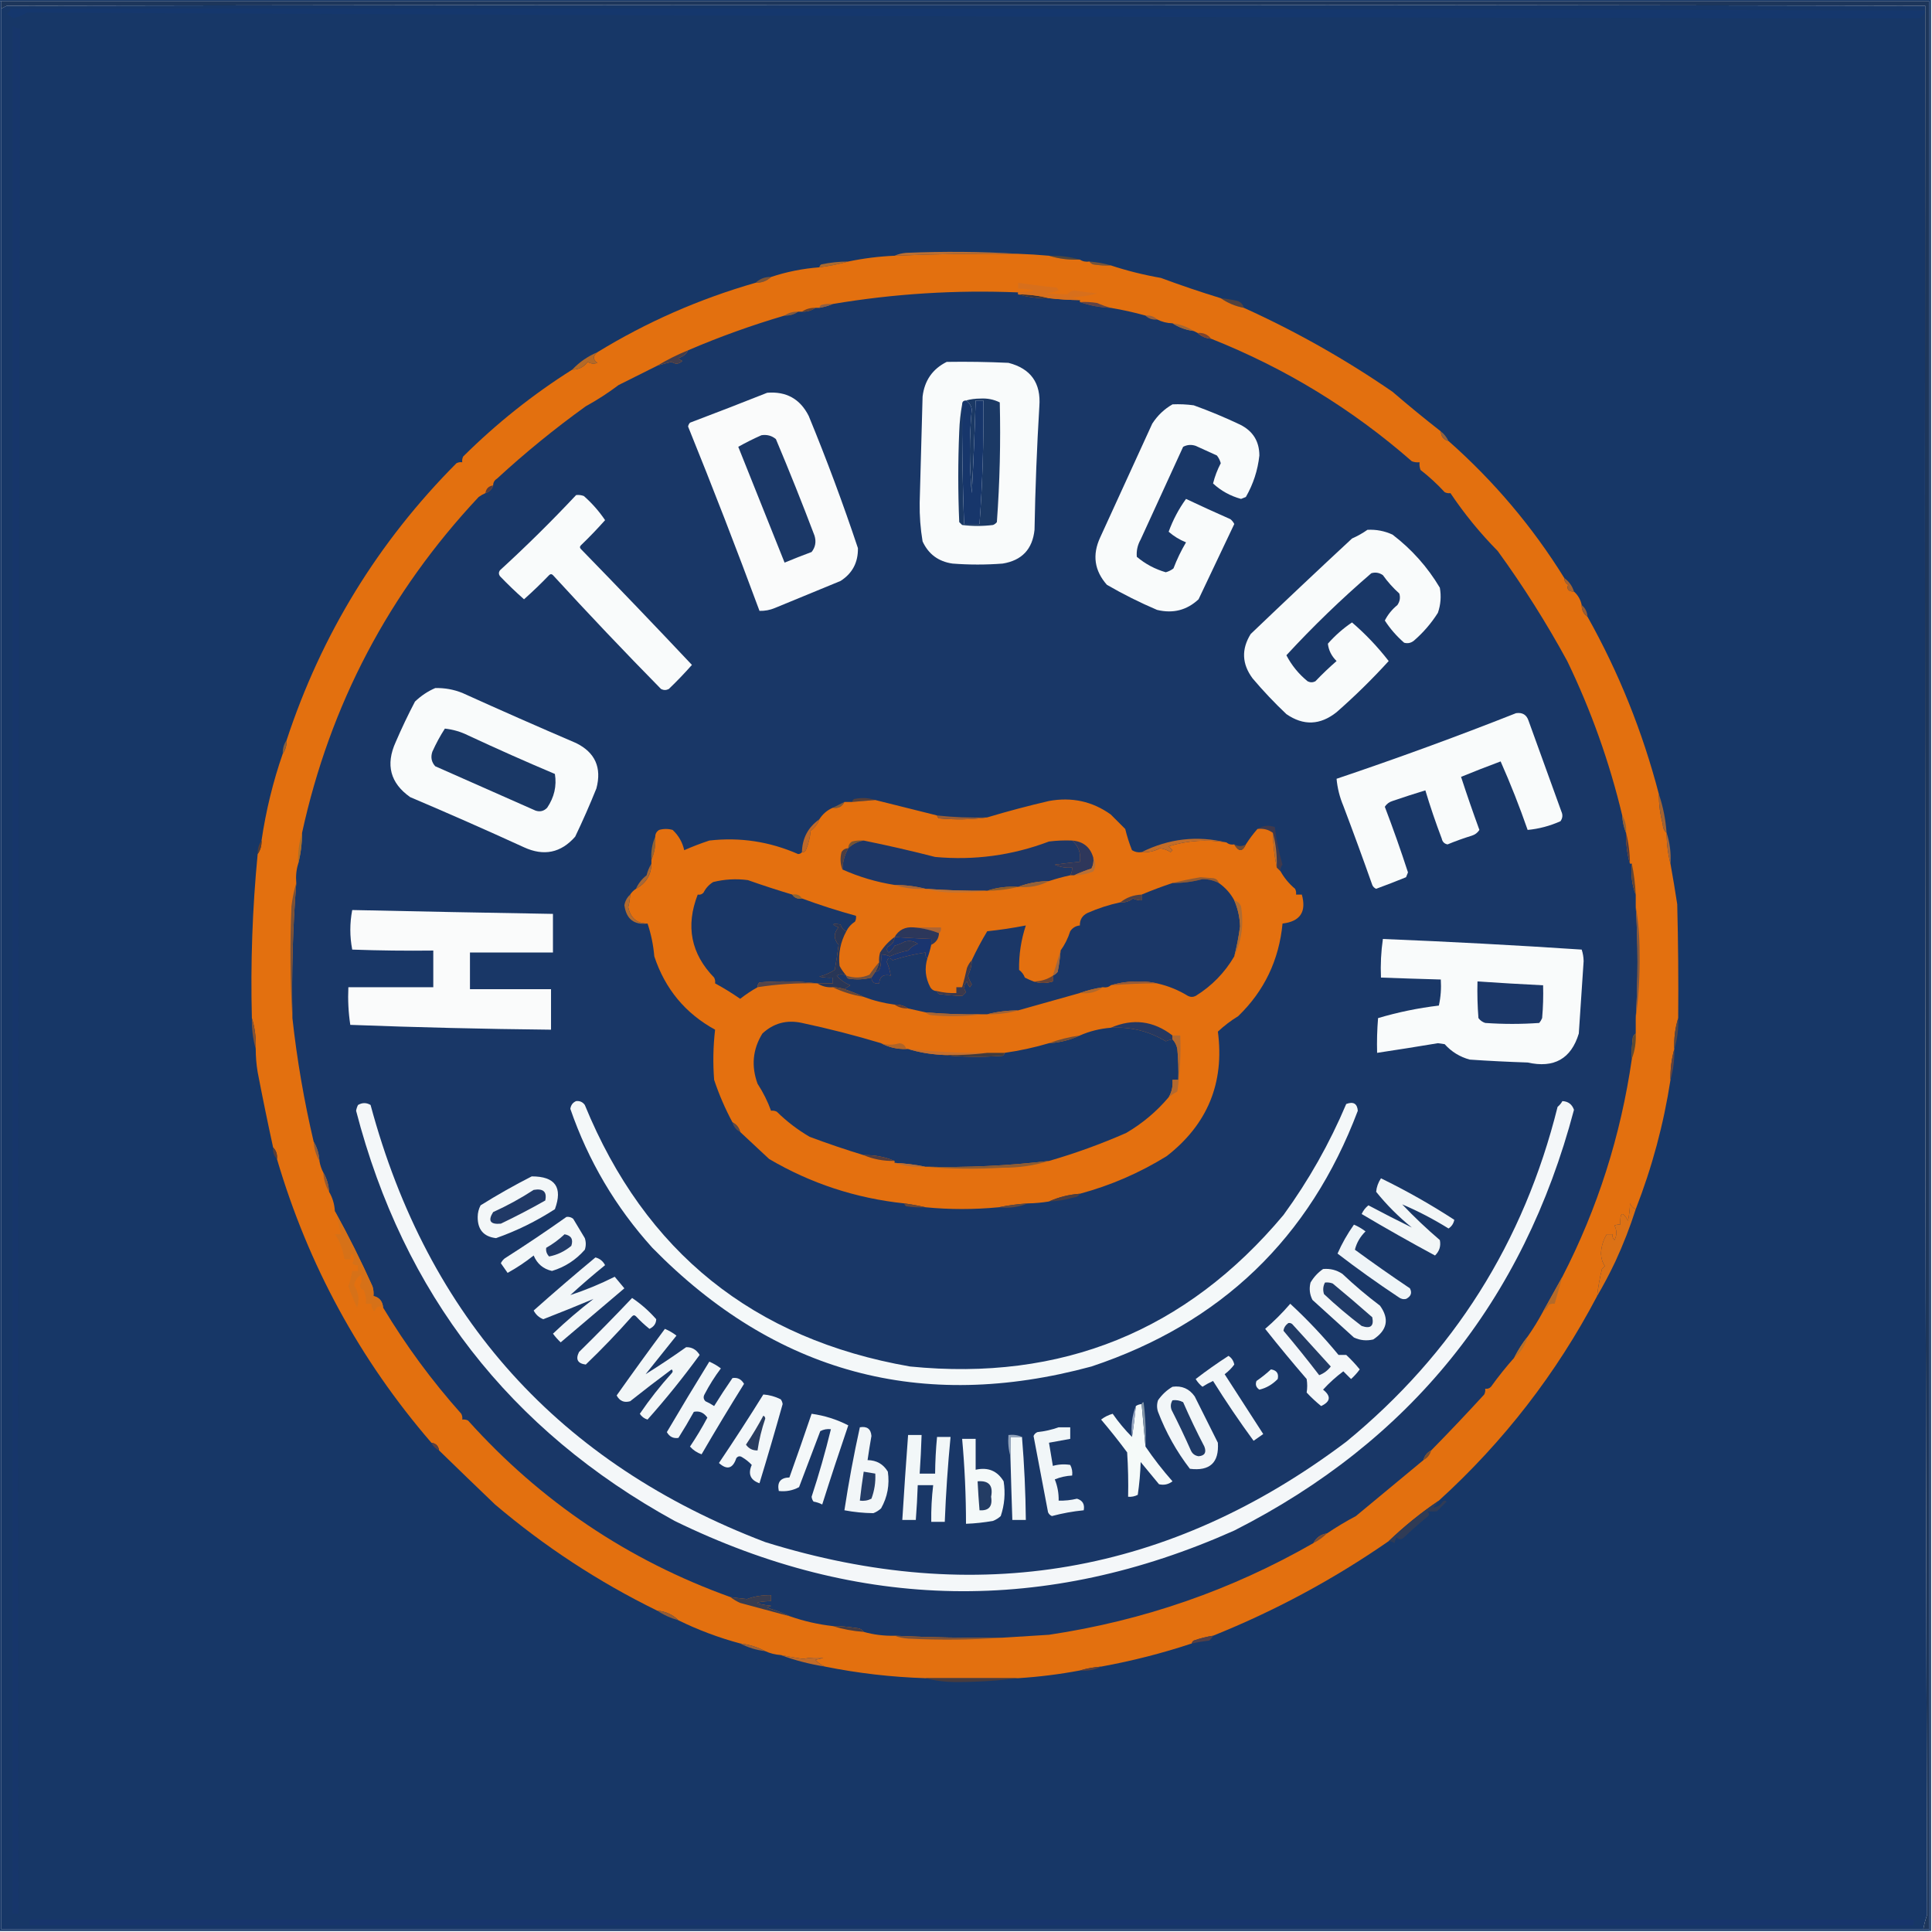 <?xml version="1.0" encoding="UTF-8"?> <svg xmlns="http://www.w3.org/2000/svg" viewBox="0 0 167 167" fill="none"><g clip-path="url(#clip0_66_1641)"><path fill-rule="evenodd" clip-rule="evenodd" d="M166.25 166.75C110.861 166.75 55.472 166.75 0.084 166.75C0.084 111.416 0.084 56.084 0.084 0.751C0.246 0.669 0.413 0.586 0.584 0.5C55.862 0.389 111.139 0.389 166.417 0.5C166.363 55.475 166.418 110.475 166.583 165.499C166.441 165.905 166.33 166.322 166.25 166.75Z" fill="#173767"></path><path fill-rule="evenodd" clip-rule="evenodd" d="M0.918 0.751C56.084 0.695 111.25 0.751 166.416 0.918C166.328 1.206 166.161 1.429 165.916 1.585C111.379 1.529 56.852 1.362 2.336 1.085C1.97 1.301 1.58 1.468 1.168 1.585C0.959 1.466 0.764 1.327 0.584 1.168C0.794 1.098 0.905 0.959 0.918 0.751Z" fill="#15376D"></path><path fill-rule="evenodd" clip-rule="evenodd" d="M1.084 2.252C1.295 2.351 1.518 2.434 1.751 2.502C1.585 56.795 1.529 111.099 1.584 165.415C1.418 165.415 1.251 165.415 1.084 165.415C1.084 111.028 1.084 56.64 1.084 2.252Z" fill="#17366B"></path><path fill-rule="evenodd" clip-rule="evenodd" d="M0.084 0.083C55.639 0.083 111.195 0.083 166.75 0.083C166.75 55.639 166.75 111.195 166.75 166.75C166.583 166.75 166.417 166.75 166.25 166.75C166.33 166.322 166.441 165.905 166.583 165.499C166.418 110.475 166.363 55.475 166.417 0.501C111.139 0.389 55.862 0.389 0.584 0.501C0.413 0.586 0.246 0.67 0.084 0.751C0.084 0.528 0.084 0.306 0.084 0.083Z" fill="#1D365B"></path><path fill-rule="evenodd" clip-rule="evenodd" d="M-0.084 0.083C-0.084 0.028 -0.084 -0.028 -0.084 -0.083C55.583 -0.083 111.249 -0.083 166.916 -0.083C166.916 55.583 166.916 111.25 166.916 166.917C166.861 166.917 166.805 166.917 166.749 166.917C166.749 166.862 166.749 166.805 166.749 166.75C166.749 111.194 166.749 55.639 166.749 0.083C111.194 0.083 55.638 0.083 0.083 0.083C0.027 0.083 -0.028 0.083 -0.084 0.083Z" fill="#173767"></path><path fill-rule="evenodd" clip-rule="evenodd" d="M88.005 21.939C84.444 21.899 80.885 21.955 77.328 22.105C77.627 21.97 77.961 21.887 78.329 21.855C81.583 21.717 84.808 21.745 88.005 21.939Z" fill="#B96F34"></path><path fill-rule="evenodd" clip-rule="evenodd" d="M90.674 22.105C91.603 22.085 92.493 22.196 93.343 22.439C92.412 22.48 91.522 22.369 90.674 22.105Z" fill="#4F463E"></path><path fill-rule="evenodd" clip-rule="evenodd" d="M73.323 22.606C72.521 22.833 71.687 23 70.82 23.106C70.839 23.004 70.894 22.92 70.987 22.856C71.757 22.69 72.536 22.607 73.323 22.606Z" fill="#A96A31"></path><path fill-rule="evenodd" clip-rule="evenodd" d="M94.178 22.606C94.822 22.657 95.433 22.769 96.013 22.94C95.51 22.967 95.009 22.939 94.511 22.856C94.359 22.81 94.248 22.726 94.178 22.606Z" fill="#74543B"></path><path fill-rule="evenodd" clip-rule="evenodd" d="M66.649 23.941C66.285 24.288 65.84 24.455 65.314 24.441C65.679 24.093 66.124 23.926 66.649 23.941Z" fill="#7C5539"></path><path fill-rule="evenodd" clip-rule="evenodd" d="M105.522 25.776C106.026 25.826 106.526 25.91 107.023 26.026C107.282 26.146 107.45 26.341 107.523 26.61C106.791 26.473 106.124 26.195 105.522 25.776Z" fill="#53423F"></path><path fill-rule="evenodd" clip-rule="evenodd" d="M88.004 21.939C88.896 21.97 89.786 22.025 90.674 22.105C91.522 22.369 92.412 22.48 93.343 22.439C93.58 22.598 93.858 22.653 94.177 22.606C94.247 22.726 94.358 22.81 94.511 22.856C95.008 22.939 95.509 22.967 96.012 22.94C97.413 23.401 98.859 23.763 100.35 24.024C102.057 24.658 103.781 25.242 105.522 25.776C106.124 26.195 106.791 26.473 107.524 26.61C112.038 28.656 116.32 31.076 120.37 33.867C121.742 35.047 123.133 36.187 124.541 37.287C124.569 37.739 124.791 38.017 125.208 38.121C129.136 41.592 132.472 45.54 135.218 49.967C135.22 50.22 135.331 50.414 135.552 50.55C135.403 50.935 135.57 51.13 136.052 51.135C136.403 51.447 136.626 51.836 136.72 52.302C136.712 52.732 136.879 53.066 137.22 53.303C139.922 58.12 141.98 63.237 143.393 68.652C143.388 69.531 143.499 70.392 143.726 71.238C143.738 71.569 143.849 71.82 144.06 71.989C144.065 72.915 144.176 73.805 144.394 74.658C144.6 75.8 144.795 76.968 144.978 78.162C145.061 81.442 145.089 84.723 145.061 88.004C144.798 88.853 144.687 89.742 144.727 90.674C144.484 91.525 144.373 92.414 144.394 93.343C143.807 97.165 142.806 100.891 141.391 104.521C141.164 104.436 140.998 104.27 140.891 104.02C140.885 104.511 140.829 105.012 140.724 105.522C140.245 104.653 140.023 104.765 140.056 105.856C139.881 105.831 139.714 105.859 139.556 105.939C139.769 106.35 139.769 106.768 139.556 107.191C139.408 107.053 139.352 106.886 139.389 106.69C139.222 106.69 139.055 106.69 138.888 106.69C138.582 107.177 138.415 107.733 138.388 108.358C138.403 108.769 138.514 109.131 138.721 109.443C138.638 109.526 138.555 109.609 138.471 109.693C138.279 110.465 138.14 111.243 138.054 112.028C134.541 118.716 129.981 124.611 124.374 129.713C122.829 130.757 121.383 131.925 120.036 133.216C115.281 136.511 110.221 139.236 104.855 141.391C104.29 141.477 103.733 141.617 103.186 141.808C103.094 141.872 103.038 141.956 103.019 142.059C100.46 142.907 97.847 143.574 95.178 144.06C94.534 144.112 93.922 144.223 93.343 144.394C91.584 144.725 89.804 144.948 88.004 145.061C85.335 145.061 82.666 145.061 79.996 145.061C77.071 144.969 74.179 144.636 71.321 144.06C71.008 143.942 70.73 143.748 70.487 143.476C70.709 143.421 70.932 143.365 71.154 143.31C70.57 143.254 69.986 143.281 69.403 143.393C68.758 143.298 68.119 143.188 67.484 143.06C67.015 143.027 66.57 142.916 66.149 142.726C65.481 142.374 64.758 142.151 63.98 142.059C62.126 141.561 60.346 140.893 58.642 140.056C58.142 139.557 57.53 139.279 56.806 139.222C51.761 136.754 47.089 133.695 42.792 130.047C41.183 128.507 39.571 126.95 37.954 125.375C37.899 124.986 37.676 124.763 37.287 124.708C31.086 117.522 26.637 109.347 23.94 100.183C23.981 99.783 23.869 99.45 23.607 99.183C23.136 97.022 22.691 94.854 22.272 92.676C22.161 92.013 22.106 91.345 22.105 90.674C22.146 89.742 22.035 88.853 21.772 88.004C21.649 83.264 21.815 78.537 22.272 73.824C22.51 73.487 22.621 73.099 22.606 72.656C22.989 70.067 23.601 67.564 24.441 65.148C24.678 64.812 24.79 64.423 24.775 63.98C27.787 54.828 32.681 46.848 39.456 40.04C39.614 39.959 39.781 39.932 39.956 39.957C39.931 39.781 39.959 39.614 40.04 39.456C42.923 36.597 46.065 34.095 49.466 31.949C50.018 31.955 50.463 31.733 50.8 31.281C51.067 31.446 51.345 31.473 51.635 31.365C51.235 31.079 51.235 30.773 51.635 30.447C55.892 27.838 60.453 25.837 65.315 24.441C65.84 24.455 66.285 24.288 66.65 23.941C67.993 23.494 69.383 23.216 70.82 23.107C71.687 23 72.522 22.833 73.323 22.606C74.641 22.33 75.976 22.163 77.327 22.105C80.883 21.955 84.442 21.899 88.004 21.939Z" fill="#E3700F"></path><path fill-rule="evenodd" clip-rule="evenodd" d="M99.016 27.277C99.416 27.237 99.749 27.348 100.016 27.611C99.617 27.651 99.283 27.54 99.016 27.277Z" fill="#98603D"></path><path fill-rule="evenodd" clip-rule="evenodd" d="M68.986 26.944C68.65 27.181 68.261 27.292 67.818 27.277C68.154 27.04 68.544 26.928 68.986 26.944Z" fill="#815940"></path><path fill-rule="evenodd" clip-rule="evenodd" d="M70.486 26.61C70.15 26.848 69.761 26.959 69.318 26.944C69.654 26.706 70.044 26.595 70.486 26.61Z" fill="#65412F"></path><path fill-rule="evenodd" clip-rule="evenodd" d="M93.344 26.11C93.847 26.082 94.348 26.11 94.845 26.193C95.234 26.367 95.624 26.506 96.013 26.61C95.079 26.574 94.189 26.407 93.344 26.11Z" fill="#624446"></path><path fill-rule="evenodd" clip-rule="evenodd" d="M88.005 25.275C88.005 25.331 88.005 25.387 88.005 25.442C88.855 25.685 89.745 25.797 90.674 25.776C91.561 25.875 92.45 25.931 93.344 25.942C93.344 25.998 93.344 26.054 93.344 26.11C94.189 26.407 95.079 26.574 96.013 26.61C97.025 26.779 98.025 27.002 99.016 27.277C99.283 27.54 99.617 27.651 100.017 27.611C100.433 27.823 100.877 27.934 101.352 27.945C101.902 28.302 102.514 28.524 103.186 28.612C103.298 28.668 103.409 28.723 103.52 28.779C103.842 29.078 104.231 29.245 104.688 29.279C111.093 31.824 116.876 35.355 122.039 39.873C122.254 39.955 122.477 39.983 122.706 39.956C122.68 40.185 122.708 40.408 122.79 40.624C123.535 41.202 124.23 41.842 124.875 42.542C125.033 42.623 125.2 42.651 125.375 42.626C126.566 44.404 127.928 46.072 129.463 47.631C131.672 50.673 133.673 53.843 135.469 57.14C137.532 61.411 139.117 65.861 140.224 70.487C140.253 71.025 140.364 71.526 140.557 71.989C140.536 72.918 140.648 73.807 140.891 74.658C140.946 74.658 141.002 74.658 141.058 74.658C140.956 75.621 141.067 76.51 141.391 77.327C141.391 77.661 141.391 77.995 141.391 78.328C141.596 81.552 141.596 84.777 141.391 88.004C141.391 88.45 141.391 88.894 141.391 89.339C141.271 89.409 141.188 89.52 141.141 89.673C141.058 90.282 141.03 90.894 141.058 91.508C140.097 98.17 138.095 104.454 135.052 110.36C134.496 111.36 133.94 112.361 133.383 113.363C132.981 114.113 132.536 114.836 132.049 115.532C131.6 116.095 131.211 116.707 130.881 117.367C130.177 118.159 129.509 118.993 128.879 119.87C128.741 120.017 128.575 120.073 128.378 120.037C128.403 120.212 128.375 120.379 128.295 120.537C126.793 122.178 125.263 123.791 123.707 125.375C123.359 125.556 123.136 125.834 123.04 126.209C121.102 127.811 119.156 129.424 117.201 131.048C116.335 131.507 115.501 132.008 114.698 132.549C114.174 132.627 113.784 132.905 113.53 133.383C106.442 137.447 98.823 140.089 90.674 141.308C89.338 141.391 88.004 141.475 86.67 141.558C83.553 141.595 80.439 141.54 77.328 141.391C76.398 141.412 75.508 141.3 74.658 141.058C74.519 140.849 74.296 140.738 73.991 140.724C73.328 140.613 72.66 140.558 71.989 140.557C70.73 140.415 69.507 140.137 68.319 139.723C67.685 139.428 67.018 139.178 66.317 138.972C66.428 138.917 66.539 138.861 66.65 138.805C65.097 138.613 65.097 138.474 66.65 138.388C66.65 138.221 66.65 138.054 66.65 137.887C65.921 137.869 65.226 137.98 64.565 138.221C64.09 138.172 63.617 138.116 63.147 138.054C54.311 134.88 46.748 129.791 40.457 122.789C40.299 122.709 40.132 122.681 39.957 122.706C39.982 122.53 39.954 122.364 39.873 122.205C37.334 119.36 35.081 116.301 33.117 113.029C33.068 112.479 32.79 112.145 32.282 112.028C32.309 111.745 32.282 111.467 32.199 111.194C31.195 108.963 30.11 106.795 28.946 104.688C28.909 104.077 28.742 103.521 28.445 103.019C28.408 102.409 28.241 101.853 27.945 101.351C27.785 101.05 27.674 100.717 27.611 100.35C27.574 99.739 27.407 99.183 27.111 98.682C26.28 95.142 25.668 91.582 25.276 88.004C25.195 84.102 25.306 80.209 25.609 76.326C25.557 75.735 25.613 75.179 25.776 74.658C25.994 73.804 26.105 72.915 26.11 71.989C28.527 60.919 33.615 51.243 41.375 42.959C41.56 42.825 41.755 42.714 41.959 42.626C42.292 42.514 42.515 42.292 42.626 41.959C42.628 41.706 42.739 41.511 42.96 41.374C45.397 39.131 47.955 37.046 50.634 35.118C51.622 34.576 52.567 33.965 53.47 33.283C54.592 32.723 55.703 32.166 56.807 31.615C57.217 31.488 57.634 31.377 58.058 31.281C58.392 31.507 58.697 31.479 58.976 31.198C58.841 31.146 58.73 31.063 58.642 30.948C59.03 30.84 59.308 30.617 59.476 30.28C62.18 29.119 64.961 28.118 67.818 27.277C68.26 27.292 68.65 27.181 68.986 26.944C69.097 26.944 69.208 26.944 69.32 26.944C69.762 26.959 70.151 26.848 70.487 26.61C70.599 26.61 70.71 26.61 70.821 26.61C71.24 26.539 71.629 26.427 71.989 26.276C77.263 25.387 82.602 25.054 88.005 25.275Z" fill="#193767"></path><path fill-rule="evenodd" clip-rule="evenodd" d="M71.988 26.276C71.628 26.428 71.239 26.539 70.82 26.61C70.839 26.507 70.894 26.424 70.987 26.36C71.316 26.277 71.65 26.249 71.988 26.276Z" fill="#8F6045"></path><path fill-rule="evenodd" clip-rule="evenodd" d="M88.004 25.442C88.93 25.447 89.82 25.558 90.673 25.776C89.744 25.797 88.855 25.685 88.004 25.442Z" fill="#35333D"></path><path fill-rule="evenodd" clip-rule="evenodd" d="M93.343 25.943C92.449 25.931 91.559 25.875 90.673 25.776C89.82 25.558 88.93 25.447 88.004 25.442C88.004 25.387 88.004 25.331 88.004 25.275C89.784 25.164 89.784 25.053 88.004 24.942C88.004 24.775 88.004 24.608 88.004 24.441C89.099 24.607 90.211 24.746 91.341 24.858C91.417 24.927 91.472 25.011 91.507 25.108C91.129 25.244 90.74 25.328 90.34 25.359C91.002 25.405 91.642 25.433 92.258 25.442C92.398 25.255 92.593 25.143 92.842 25.108C93.507 25.21 94.174 25.294 94.844 25.359C94.096 25.571 93.317 25.683 92.508 25.692C92.823 25.726 93.1 25.809 93.343 25.943Z" fill="#D76F1C"></path><path fill-rule="evenodd" clip-rule="evenodd" d="M101.352 27.945C102.025 28.032 102.636 28.255 103.187 28.612C102.514 28.524 101.902 28.302 101.352 27.945Z" fill="#9F6636"></path><path fill-rule="evenodd" clip-rule="evenodd" d="M103.519 28.779C104.01 28.741 104.399 28.908 104.687 29.279C104.231 29.245 103.841 29.078 103.519 28.779Z" fill="#7B4430"></path><path fill-rule="evenodd" clip-rule="evenodd" d="M59.476 30.28C59.308 30.617 59.03 30.84 58.642 30.948C58.73 31.063 58.841 31.146 58.975 31.198C58.697 31.479 58.392 31.507 58.058 31.281C57.633 31.377 57.217 31.488 56.807 31.615C57.656 31.102 58.545 30.657 59.476 30.28Z" fill="#433D4C"></path><path fill-rule="evenodd" clip-rule="evenodd" d="M51.636 30.447C51.236 30.773 51.236 31.079 51.636 31.364C51.346 31.473 51.068 31.445 50.801 31.281C50.464 31.733 50.019 31.955 49.467 31.948C50.084 31.297 50.807 30.797 51.636 30.447Z" fill="#B56926"></path><path fill-rule="evenodd" clip-rule="evenodd" d="M81.832 31.281C83.612 31.253 85.392 31.281 87.171 31.364C89.103 31.861 89.993 33.112 89.84 35.118C89.626 38.675 89.487 42.234 89.423 45.796C89.249 47.471 88.332 48.444 86.67 48.715C85.225 48.827 83.778 48.827 82.333 48.715C81.116 48.539 80.254 47.9 79.747 46.797C79.562 45.697 79.479 44.585 79.496 43.46C79.586 40.402 79.669 37.343 79.747 34.284C79.91 32.896 80.606 31.895 81.832 31.281Z" fill="#F9FBFB"></path><path fill-rule="evenodd" clip-rule="evenodd" d="M66.317 33.95C67.966 33.816 69.162 34.483 69.904 35.953C71.456 39.719 72.874 43.529 74.158 47.38C74.18 48.616 73.68 49.562 72.656 50.217C70.766 50.995 68.875 51.774 66.984 52.553C66.556 52.733 66.112 52.816 65.65 52.803C63.675 47.465 61.618 42.154 59.477 36.87C59.501 36.741 59.556 36.63 59.644 36.536C61.893 35.685 64.117 34.824 66.317 33.95Z" fill="#FAFBFB"></path><path fill-rule="evenodd" clip-rule="evenodd" d="M101.351 34.952C101.966 34.924 102.577 34.952 103.186 35.035C104.548 35.526 105.883 36.082 107.19 36.703C108.299 37.254 108.855 38.144 108.859 39.373C108.721 40.647 108.332 41.843 107.691 42.959C107.552 43.015 107.413 43.071 107.274 43.126C106.35 42.873 105.544 42.428 104.855 41.791C105.007 41.181 105.23 40.597 105.522 40.04C105.455 39.794 105.344 39.572 105.188 39.373C104.576 39.094 103.965 38.816 103.353 38.538C102.975 38.412 102.613 38.44 102.269 38.622C101.045 41.291 99.822 43.961 98.599 46.63C98.33 47.105 98.219 47.606 98.265 48.131C99.001 48.75 99.835 49.195 100.767 49.466C101.013 49.399 101.235 49.288 101.434 49.132C101.734 48.344 102.095 47.593 102.519 46.88C101.962 46.658 101.462 46.352 101.017 45.962C101.393 44.932 101.894 43.987 102.519 43.126C103.791 43.726 105.07 44.31 106.356 44.878C106.499 44.993 106.61 45.132 106.69 45.295C105.656 47.474 104.627 49.643 103.603 51.801C102.593 52.746 101.397 53.053 100.016 52.719C98.524 52.084 97.078 51.361 95.679 50.55C94.597 49.325 94.402 47.963 95.095 46.463C96.597 43.182 98.098 39.901 99.599 36.62C100.056 35.913 100.64 35.356 101.351 34.952Z" fill="#F9FBFB"></path><path fill-rule="evenodd" clip-rule="evenodd" d="M83.499 34.618C83.885 34.507 84.302 34.452 84.751 34.451C85.346 34.416 85.902 34.527 86.419 34.785C86.502 38.241 86.419 41.689 86.169 45.129C86.081 45.244 85.97 45.327 85.835 45.379C84.945 45.49 84.055 45.49 83.166 45.379C83.082 45.295 82.999 45.212 82.915 45.129C82.804 42.515 82.804 39.901 82.915 37.287C82.945 36.478 83.028 35.699 83.166 34.952C83.149 38.401 83.204 41.849 83.332 45.295C83.778 45.295 84.222 45.295 84.667 45.295C84.927 41.742 85.038 38.183 85.001 34.618C84.778 34.618 84.556 34.618 84.334 34.618C84.252 37.288 84.141 39.957 84 42.626C83.779 40.196 83.779 37.777 84 35.369C83.931 35.031 83.764 34.781 83.499 34.618Z" fill="#1B3965"></path><path fill-rule="evenodd" clip-rule="evenodd" d="M124.541 37.287C124.821 37.501 125.044 37.779 125.208 38.121C124.792 38.016 124.57 37.738 124.541 37.287Z" fill="#936440"></path><path fill-rule="evenodd" clip-rule="evenodd" d="M42.626 41.959C42.515 42.292 42.293 42.514 41.959 42.626C42.014 42.236 42.237 42.014 42.626 41.959Z" fill="#563B3E"></path><path fill-rule="evenodd" clip-rule="evenodd" d="M65.817 37.621C66.294 37.547 66.712 37.658 67.068 37.955C68.231 40.716 69.343 43.496 70.404 46.296C70.567 46.825 70.484 47.298 70.154 47.714C69.369 48.004 68.591 48.31 67.819 48.632C66.484 45.297 65.15 41.96 63.815 38.622C64.466 38.257 65.133 37.923 65.817 37.621Z" fill="#1B3867"></path><path fill-rule="evenodd" clip-rule="evenodd" d="M83.501 34.618C83.765 34.781 83.932 35.031 84.001 35.369C83.781 37.777 83.781 40.196 84.001 42.626C84.142 39.957 84.253 37.288 84.335 34.618C84.557 34.618 84.78 34.618 85.002 34.618C85.039 38.183 84.928 41.742 84.668 45.295C84.224 45.295 83.779 45.295 83.334 45.295C83.206 41.849 83.15 38.401 83.167 34.952C83.167 34.729 83.278 34.618 83.501 34.618Z" fill="#17366B"></path><path fill-rule="evenodd" clip-rule="evenodd" d="M49.8 42.793C50.029 42.767 50.252 42.794 50.468 42.876C51.172 43.497 51.784 44.192 52.303 44.962C51.638 45.71 50.943 46.433 50.218 47.13C50.106 47.242 50.106 47.353 50.218 47.464C53.455 50.784 56.652 54.121 59.81 57.474C59.173 58.194 58.506 58.889 57.808 59.559C57.586 59.671 57.363 59.671 57.141 59.559C53.966 56.329 50.852 53.048 47.798 49.716C47.687 49.605 47.576 49.605 47.465 49.716C46.767 50.442 46.044 51.137 45.296 51.802C44.575 51.165 43.88 50.498 43.211 49.8C43.099 49.633 43.099 49.466 43.211 49.299C45.483 47.222 47.679 45.053 49.8 42.793Z" fill="#F9FBFB"></path><path fill-rule="evenodd" clip-rule="evenodd" d="M135.219 49.967C135.628 50.264 135.906 50.654 136.053 51.135C135.571 51.13 135.404 50.935 135.553 50.55C135.332 50.414 135.22 50.22 135.219 49.967Z" fill="#A7632F"></path><path fill-rule="evenodd" clip-rule="evenodd" d="M118.201 45.796C118.96 45.757 119.683 45.896 120.37 46.213C122.033 47.485 123.395 49.014 124.458 50.801C124.59 51.539 124.534 52.262 124.291 52.969C123.721 53.874 123.025 54.681 122.206 55.389C121.948 55.587 121.67 55.642 121.371 55.555C120.717 54.985 120.161 54.346 119.703 53.637C119.964 53.124 120.326 52.679 120.787 52.302C121.004 51.991 121.06 51.657 120.954 51.301C120.42 50.822 119.947 50.294 119.536 49.716C119.225 49.499 118.891 49.444 118.535 49.55C115.944 51.78 113.497 54.143 111.195 56.64C111.643 57.507 112.255 58.258 113.03 58.892C113.252 59.003 113.475 59.003 113.697 58.892C114.288 58.273 114.9 57.689 115.532 57.14C115.094 56.708 114.843 56.208 114.781 55.639C115.407 54.929 116.102 54.317 116.867 53.803C118.026 54.797 119.083 55.909 120.037 57.14C118.616 58.7 117.115 60.174 115.532 61.561C114.113 62.69 112.668 62.745 111.195 61.728C110.16 60.75 109.187 59.721 108.275 58.642C107.348 57.398 107.292 56.119 108.108 54.804C111.005 52.034 113.924 49.281 116.867 46.547C117.349 46.334 117.794 46.084 118.201 45.796Z" fill="#F9FBFB"></path><path fill-rule="evenodd" clip-rule="evenodd" d="M136.719 52.302C137.027 52.557 137.194 52.891 137.22 53.303C136.878 53.066 136.712 52.732 136.719 52.302Z" fill="#995C33"></path><path fill-rule="evenodd" clip-rule="evenodd" d="M37.621 59.476C38.428 59.455 39.206 59.594 39.957 59.893C43.219 61.37 46.5 62.816 49.8 64.231C51.444 65.045 52.028 66.352 51.552 68.151C50.986 69.561 50.374 70.951 49.717 72.322C48.488 73.723 47.014 74.028 45.296 73.24C42.035 71.748 38.754 70.302 35.453 68.902C33.733 67.686 33.316 66.101 34.202 64.147C34.715 62.954 35.271 61.786 35.87 60.644C36.396 60.141 36.98 59.752 37.621 59.476Z" fill="#F9FBFB"></path><path fill-rule="evenodd" clip-rule="evenodd" d="M131.047 61.645C131.603 61.566 131.964 61.788 132.131 62.312C133.077 64.926 134.022 67.54 134.967 70.153C135.101 70.447 135.072 70.725 134.884 70.987C133.967 71.396 133.022 71.646 132.048 71.738C131.35 69.728 130.571 67.754 129.712 65.816C128.555 66.247 127.415 66.692 126.292 67.15C126.784 68.662 127.313 70.191 127.877 71.738C127.719 71.985 127.497 72.151 127.21 72.239C126.502 72.456 125.806 72.707 125.124 72.99C124.849 72.936 124.681 72.769 124.624 72.489C124.1 71.112 123.627 69.721 123.206 68.318C122.26 68.606 121.314 68.912 120.37 69.236C120.082 69.323 119.859 69.49 119.702 69.736C120.417 71.611 121.085 73.502 121.704 75.409C121.648 75.547 121.593 75.687 121.537 75.826C120.682 76.176 119.82 76.51 118.951 76.827C118.794 76.759 118.683 76.648 118.618 76.493C117.809 74.203 116.975 71.923 116.115 69.653C115.799 68.901 115.605 68.123 115.531 67.317C120.767 65.554 125.939 63.663 131.047 61.645Z" fill="#F9FBFB"></path><path fill-rule="evenodd" clip-rule="evenodd" d="M24.774 63.98C24.789 64.423 24.678 64.812 24.441 65.148C24.426 64.706 24.537 64.317 24.774 63.98Z" fill="#8C613B"></path><path fill-rule="evenodd" clip-rule="evenodd" d="M38.455 62.98C39.154 63.055 39.822 63.249 40.456 63.563C42.94 64.722 45.442 65.834 47.964 66.9C48.133 67.937 47.91 68.91 47.297 69.82C47.015 70.112 46.681 70.196 46.296 70.07C43.404 68.791 40.512 67.512 37.62 66.233C37.296 65.874 37.213 65.457 37.37 64.981C37.687 64.275 38.048 63.607 38.455 62.98Z" fill="#1A3866"></path><path fill-rule="evenodd" clip-rule="evenodd" d="M75.658 69.152C74.991 69.208 74.323 69.263 73.656 69.319C73.675 69.216 73.73 69.133 73.823 69.069C74.467 68.934 75.078 68.962 75.658 69.152Z" fill="#594038"></path><path fill-rule="evenodd" clip-rule="evenodd" d="M72.989 69.319C72.791 69.732 72.457 69.899 71.988 69.82C72.314 69.654 72.648 69.487 72.989 69.319Z" fill="#7E5C3E"></path><path fill-rule="evenodd" clip-rule="evenodd" d="M143.393 68.652C143.752 69.712 143.975 70.824 144.06 71.989C143.849 71.819 143.738 71.569 143.726 71.238C143.499 70.392 143.388 69.531 143.393 68.652Z" fill="#A36332"></path><path fill-rule="evenodd" clip-rule="evenodd" d="M110.694 75.325C110.582 75.214 110.471 75.103 110.36 74.992C110.397 73.951 110.286 72.95 110.026 71.989C109.639 71.701 109.194 71.589 108.692 71.655C109.156 71.359 109.656 71.303 110.193 71.488C110.323 72.615 110.545 73.7 110.86 74.741C110.721 74.91 110.665 75.105 110.694 75.325Z" fill="#3E394D"></path><path fill-rule="evenodd" clip-rule="evenodd" d="M140.223 70.487C140.493 70.933 140.604 71.433 140.556 71.989C140.363 71.526 140.252 71.025 140.223 70.487Z" fill="#936337"></path><path fill-rule="evenodd" clip-rule="evenodd" d="M26.11 71.989C26.105 72.915 25.994 73.804 25.776 74.658C25.735 73.726 25.846 72.837 26.11 71.989Z" fill="#AB6F29"></path><path fill-rule="evenodd" clip-rule="evenodd" d="M144.06 71.989C144.34 72.834 144.452 73.724 144.394 74.658C144.176 73.804 144.065 72.915 144.06 71.989Z" fill="#A5673B"></path><path fill-rule="evenodd" clip-rule="evenodd" d="M140.557 71.989C140.775 72.842 140.886 73.732 140.891 74.658C140.648 73.807 140.536 72.918 140.557 71.989Z" fill="#563B3C"></path><path fill-rule="evenodd" clip-rule="evenodd" d="M70.82 70.821C70.674 71.219 70.424 71.552 70.069 71.822C70.019 72.401 69.88 72.957 69.652 73.49C69.576 73.623 69.465 73.679 69.318 73.657C69.348 72.452 69.849 71.507 70.82 70.821Z" fill="#BE692A"></path><path fill-rule="evenodd" clip-rule="evenodd" d="M22.607 72.656C22.622 73.098 22.51 73.487 22.273 73.823C22.258 73.381 22.369 72.992 22.607 72.656Z" fill="#5A3D31"></path><path fill-rule="evenodd" clip-rule="evenodd" d="M56.641 72.322C56.691 73.038 56.58 73.705 56.307 74.324C56.256 73.609 56.367 72.941 56.641 72.322Z" fill="#916436"></path><path fill-rule="evenodd" clip-rule="evenodd" d="M110.027 71.989C110.287 72.95 110.398 73.951 110.361 74.992C110.164 74.024 110.053 73.023 110.027 71.989Z" fill="#BB6F30"></path><path fill-rule="evenodd" clip-rule="evenodd" d="M75.659 69.153C77.431 69.595 79.211 70.04 80.998 70.487C81.016 70.59 81.072 70.674 81.165 70.737C82.585 70.874 83.975 70.847 85.336 70.654C87.079 70.131 88.859 69.659 90.674 69.236C92.643 68.877 94.423 69.266 96.013 70.404C96.43 70.821 96.847 71.238 97.264 71.655C97.415 72.279 97.609 72.891 97.848 73.49C98.106 73.649 98.384 73.704 98.682 73.657C99.252 73.697 99.78 73.585 100.267 73.323C100.598 73.364 100.904 73.475 101.185 73.657C101.24 73.601 101.296 73.546 101.352 73.49C101.24 73.379 101.129 73.268 101.018 73.156C102.658 72.644 104.326 72.532 106.023 72.823C106.201 72.978 106.424 73.034 106.69 72.99C107.067 73.639 107.401 73.639 107.691 72.99C107.996 72.514 108.329 72.069 108.692 71.655C109.195 71.589 109.64 71.701 110.027 71.989C110.052 73.023 110.163 74.024 110.361 74.992C110.472 75.103 110.583 75.214 110.694 75.325C111.013 75.895 111.43 76.396 111.945 76.827C112.026 76.985 112.054 77.152 112.029 77.327C112.196 77.327 112.363 77.327 112.529 77.327C112.945 78.817 112.389 79.651 110.861 79.83C110.557 82.995 109.278 85.664 107.024 87.838C106.395 88.222 105.811 88.667 105.272 89.172C105.854 93.599 104.38 97.186 100.851 99.933C98.499 101.388 95.997 102.472 93.344 103.186C92.395 103.257 91.505 103.479 90.674 103.854C90.068 103.956 89.456 104.012 88.839 104.02C87.975 104.079 87.141 104.189 86.337 104.354C84.198 104.558 82.085 104.558 79.997 104.354C79.409 104.219 78.798 104.108 78.162 104.02C73.97 103.575 70.078 102.295 66.484 100.183C65.642 99.397 64.808 98.618 63.981 97.848C63.884 97.472 63.662 97.195 63.314 97.013C62.688 95.85 62.159 94.627 61.729 93.343C61.617 91.894 61.644 90.448 61.812 89.005C59.24 87.597 57.489 85.484 56.557 82.666C56.471 81.674 56.277 80.728 55.973 79.83C55.052 79.829 54.496 79.356 54.305 78.412C54.401 78.055 54.456 77.694 54.471 77.327C54.6 77.128 54.767 76.961 54.972 76.827C55.85 76.344 56.295 75.621 56.307 74.658C56.307 74.546 56.307 74.436 56.307 74.324C56.58 73.705 56.691 73.038 56.64 72.322C56.642 72.069 56.753 71.874 56.974 71.738C57.363 71.627 57.753 71.627 58.142 71.738C58.66 72.225 58.993 72.809 59.143 73.49C59.834 73.185 60.556 72.907 61.312 72.656C63.969 72.353 66.528 72.742 68.986 73.824C69.139 73.817 69.25 73.761 69.32 73.657C69.466 73.679 69.577 73.623 69.653 73.49C69.881 72.957 70.02 72.401 70.07 71.822C70.425 71.552 70.675 71.219 70.821 70.821C71.111 70.363 71.501 70.029 71.989 69.82C72.458 69.899 72.792 69.732 72.99 69.319C73.213 69.319 73.435 69.319 73.657 69.319C74.325 69.264 74.992 69.208 75.659 69.153Z" fill="#E4700F"></path><path fill-rule="evenodd" clip-rule="evenodd" d="M73.323 73.323C73.011 73.882 72.844 74.493 72.823 75.159C72.633 74.691 72.606 74.19 72.74 73.657C72.876 73.436 73.07 73.325 73.323 73.323Z" fill="#4E3F42"></path><path fill-rule="evenodd" clip-rule="evenodd" d="M92.675 72.656C93.64 72.731 94.252 73.232 94.51 74.157C94.55 74.486 94.495 74.791 94.344 75.075C93.816 75.246 93.316 75.441 92.842 75.659C92.731 75.659 92.62 75.659 92.508 75.659C92.631 75.457 92.686 75.235 92.675 74.992C92.15 75.04 91.65 74.956 91.174 74.741C91.897 74.644 92.62 74.561 93.343 74.491C93.448 73.737 93.226 73.126 92.675 72.656Z" fill="#2E375B"></path><path fill-rule="evenodd" clip-rule="evenodd" d="M106.022 72.823C104.326 72.532 102.657 72.644 101.017 73.156C101.129 73.267 101.24 73.379 101.351 73.49C101.296 73.546 101.24 73.601 101.184 73.657C100.903 73.475 100.597 73.363 100.266 73.323C99.779 73.585 99.251 73.697 98.682 73.657C101.042 72.484 103.489 72.205 106.022 72.823Z" fill="#C26D29"></path><path fill-rule="evenodd" clip-rule="evenodd" d="M106.689 72.99C107.031 73.18 107.365 73.18 107.691 72.99C107.4 73.639 107.066 73.639 106.689 72.99Z" fill="#6E4C38"></path><path fill-rule="evenodd" clip-rule="evenodd" d="M74.657 72.656C74.152 72.737 73.707 72.959 73.322 73.323C73.324 73.07 73.435 72.875 73.656 72.739C73.985 72.656 74.319 72.629 74.657 72.656Z" fill="#745436"></path><path fill-rule="evenodd" clip-rule="evenodd" d="M80.998 70.487C82.435 70.644 83.881 70.7 85.336 70.654C83.975 70.847 82.585 70.874 81.165 70.737C81.072 70.674 81.016 70.59 80.998 70.487Z" fill="#9A5D35"></path><path fill-rule="evenodd" clip-rule="evenodd" d="M74.657 72.656C76.723 73.075 78.781 73.547 80.83 74.074C84.217 74.386 87.498 73.941 90.674 72.739C91.338 72.656 92.006 72.628 92.675 72.656C93.226 73.126 93.448 73.737 93.343 74.491C92.62 74.561 91.897 74.644 91.174 74.741C91.65 74.956 92.15 75.04 92.675 74.992C92.686 75.235 92.631 75.457 92.508 75.659C91.871 75.798 91.259 75.965 90.674 76.159C89.731 76.174 88.841 76.341 88.004 76.66C87.07 76.603 86.18 76.713 85.335 76.993C83.552 77.012 81.772 76.956 79.996 76.827C79.142 76.609 78.253 76.498 77.327 76.493C75.767 76.248 74.266 75.803 72.822 75.158C72.843 74.493 73.01 73.882 73.323 73.323C73.708 72.96 74.153 72.737 74.657 72.656Z" fill="#1E3766"></path><path fill-rule="evenodd" clip-rule="evenodd" d="M94.51 74.157C94.727 74.523 94.727 74.912 94.51 75.325C93.975 75.542 93.419 75.653 92.842 75.659C93.315 75.441 93.816 75.246 94.343 75.075C94.495 74.791 94.55 74.486 94.51 74.157Z" fill="#B87037"></path><path fill-rule="evenodd" clip-rule="evenodd" d="M105.356 76.326C104.915 76.1 104.442 75.989 103.938 75.993C103.092 76.22 102.23 76.331 101.352 76.326C102.141 76.129 102.947 75.962 103.771 75.826C104.132 75.853 104.493 75.881 104.855 75.909C105.125 75.948 105.292 76.088 105.356 76.326Z" fill="#915B34"></path><path fill-rule="evenodd" clip-rule="evenodd" d="M56.305 74.658C56.294 75.621 55.849 76.344 54.971 76.827C55.173 76.372 55.479 75.983 55.888 75.659C55.983 75.288 56.122 74.954 56.305 74.658Z" fill="#A76734"></path><path fill-rule="evenodd" clip-rule="evenodd" d="M77.328 76.493C78.254 76.498 79.144 76.609 79.998 76.826C79.064 76.884 78.174 76.773 77.328 76.493Z" fill="#A6663A"></path><path fill-rule="evenodd" clip-rule="evenodd" d="M90.673 76.159C89.854 76.588 88.964 76.755 88.004 76.66C88.841 76.341 89.731 76.174 90.673 76.159Z" fill="#93613A"></path><path fill-rule="evenodd" clip-rule="evenodd" d="M88.005 76.66C87.152 76.878 86.262 76.989 85.336 76.993C86.181 76.714 87.071 76.603 88.005 76.66Z" fill="#8B5D2D"></path><path fill-rule="evenodd" clip-rule="evenodd" d="M141.058 74.658C141.233 75.516 141.345 76.406 141.392 77.327C141.067 76.51 140.956 75.621 141.058 74.658Z" fill="#604638"></path><path fill-rule="evenodd" clip-rule="evenodd" d="M79.996 76.827C81.772 76.956 83.552 77.012 85.335 76.993C84.475 77.105 83.585 77.16 82.665 77.16C81.713 77.159 80.823 77.048 79.996 76.827Z" fill="#C37331"></path><path fill-rule="evenodd" clip-rule="evenodd" d="M105.355 76.326C105.926 76.729 106.371 77.23 106.69 77.828C107.001 78.542 107.167 79.293 107.191 80.08C107.075 80.953 106.909 81.815 106.69 82.666C105.857 84.085 104.745 85.225 103.353 86.086C103.131 86.197 102.908 86.197 102.686 86.086C101.864 85.579 100.974 85.218 100.016 85.001C99.547 84.891 99.046 84.835 98.515 84.835C97.64 84.817 96.806 84.928 96.013 85.168C95.835 85.324 95.612 85.38 95.345 85.335C94.644 85.441 93.977 85.608 93.343 85.836C91.549 86.339 89.77 86.84 88.004 87.337C87.079 87.342 86.189 87.453 85.335 87.671C85.168 87.671 85.001 87.671 84.835 87.671C83.218 87.703 81.605 87.647 79.996 87.504C79.496 87.393 78.996 87.281 78.495 87.17C78.159 86.933 77.77 86.822 77.327 86.837C76.414 86.718 75.524 86.495 74.658 86.169C74.127 85.918 73.571 85.695 72.99 85.502C73.139 85.392 73.306 85.281 73.49 85.168C73.031 84.98 72.641 84.701 72.322 84.334C72.588 84.178 72.866 84.178 73.156 84.334C73.175 84.437 73.231 84.52 73.323 84.585C73.999 84.7 74.667 84.672 75.325 84.501C75.358 84.903 75.58 85.07 75.993 85.001C76.036 84.406 76.37 84.184 76.993 84.334C76.933 83.933 76.821 83.544 76.66 83.166C76.716 82.777 76.882 82.722 77.16 82.999C78.081 82.7 79.026 82.478 79.996 82.332C79.957 82.547 80.013 82.714 80.163 82.833C79.903 83.698 79.987 84.532 80.414 85.335C80.55 85.556 80.745 85.667 80.998 85.669C81.016 85.772 81.072 85.855 81.165 85.919C81.838 86.013 82.505 86.069 83.166 86.086C83.278 85.975 83.389 85.864 83.5 85.752C83.269 85.424 83.297 85.118 83.584 84.835C83.625 85.022 83.709 85.189 83.834 85.335C83.889 85.252 83.945 85.168 84.001 85.085C83.852 84.852 83.74 84.602 83.667 84.334C83.877 83.913 83.989 83.469 84.001 82.999C84.406 82.132 84.851 81.298 85.335 80.497C86.455 80.379 87.567 80.212 88.672 79.996C88.26 81.243 88.066 82.522 88.088 83.834C88.319 84.009 88.486 84.231 88.588 84.501C88.834 84.629 89.084 84.74 89.339 84.835C89.87 85.016 90.426 85.016 91.007 84.835C91.007 84.668 91.007 84.501 91.007 84.334C91.168 84.258 91.306 84.147 91.425 84.001C91.544 83.392 91.628 82.781 91.675 82.165C92.034 81.67 92.312 81.114 92.509 80.497C92.709 80.197 92.987 80.03 93.343 79.996C93.331 79.495 93.553 79.133 94.01 78.912C94.927 78.509 95.872 78.203 96.847 77.995C97.256 78.024 97.618 77.913 97.931 77.661C98.171 77.769 98.422 77.825 98.682 77.828C98.682 77.661 98.682 77.494 98.682 77.327C99.561 76.96 100.45 76.626 101.351 76.326C102.23 76.331 103.092 76.22 103.937 75.993C104.442 75.989 104.915 76.1 105.355 76.326Z" fill="#1B3767"></path><path fill-rule="evenodd" clip-rule="evenodd" d="M68.485 77.327C68.674 77.613 68.953 77.724 69.319 77.661C70.858 78.23 72.415 78.73 73.991 79.162C74.016 79.338 73.988 79.505 73.907 79.663C73.57 79.88 73.32 80.158 73.156 80.497C72.902 80.396 72.735 80.202 72.656 79.913C71.905 79.802 71.849 79.886 72.489 80.163C72.047 80.654 72.047 81.155 72.489 81.665C72.398 82.39 72.287 83.113 72.156 83.834C71.745 84.1 71.3 84.294 70.821 84.418C71.206 84.501 71.596 84.528 71.989 84.501C71.989 84.668 71.989 84.835 71.989 85.001C71.544 85.001 71.099 85.001 70.654 85.001C69.015 84.808 67.347 84.781 65.649 84.918C65.523 85.03 65.468 85.169 65.482 85.335C64.969 85.621 64.469 85.955 63.981 86.336C63.273 85.844 62.55 85.4 61.812 85.001C61.837 84.826 61.809 84.659 61.728 84.501C59.725 82.441 59.252 80.049 60.31 77.327C60.506 77.364 60.673 77.308 60.811 77.16C61.001 76.775 61.279 76.469 61.645 76.243C62.635 75.998 63.636 75.942 64.648 76.076C65.918 76.525 67.197 76.942 68.485 77.327Z" fill="#1A3767"></path><path fill-rule="evenodd" clip-rule="evenodd" d="M68.484 77.327C68.865 77.257 69.143 77.368 69.319 77.661C68.952 77.724 68.674 77.613 68.484 77.327Z" fill="#906432"></path><path fill-rule="evenodd" clip-rule="evenodd" d="M98.681 77.327C98.681 77.494 98.681 77.661 98.681 77.828C98.421 77.825 98.17 77.769 97.93 77.661C97.617 77.913 97.255 78.024 96.846 77.995C97.367 77.579 97.979 77.357 98.681 77.327Z" fill="#4D4047"></path><path fill-rule="evenodd" clip-rule="evenodd" d="M106.689 77.828C106.952 77.9 107.147 78.067 107.273 78.328C107.527 79.863 107.332 81.309 106.689 82.666C106.908 81.815 107.075 80.953 107.19 80.08C107.167 79.293 107 78.542 106.689 77.828Z" fill="#AE6C33"></path><path fill-rule="evenodd" clip-rule="evenodd" d="M54.471 77.327C54.456 77.694 54.401 78.055 54.304 78.412C54.495 79.356 55.051 79.829 55.973 79.83C54.798 79.964 54.131 79.436 53.971 78.245C54.038 77.875 54.204 77.57 54.471 77.327Z" fill="#B16A2F"></path><path fill-rule="evenodd" clip-rule="evenodd" d="M30.446 78.662C36.23 78.787 42.013 78.898 47.797 78.996C47.797 80.108 47.797 81.22 47.797 82.332C45.406 82.332 43.014 82.332 40.623 82.332C40.623 83.389 40.623 84.445 40.623 85.502C42.959 85.502 45.294 85.502 47.63 85.502C47.63 86.67 47.63 87.838 47.63 89.005C41.844 88.946 36.061 88.807 30.279 88.588C30.116 87.519 30.061 86.434 30.113 85.335C32.559 85.335 35.006 85.335 37.453 85.335C37.453 84.279 37.453 83.222 37.453 82.165C35.117 82.193 32.781 82.165 30.446 82.082C30.227 80.942 30.227 79.802 30.446 78.662Z" fill="#FAFBFB"></path><path fill-rule="evenodd" clip-rule="evenodd" d="M78.996 80.163C79.775 80.163 80.553 80.163 81.332 80.163C81.371 80.379 81.316 80.546 81.165 80.664C80.486 80.391 79.763 80.224 78.996 80.163Z" fill="#AB6535"></path><path fill-rule="evenodd" clip-rule="evenodd" d="M78.996 80.163C79.763 80.224 80.486 80.391 81.165 80.664C81.145 81.129 80.922 81.463 80.498 81.665C80.498 81.498 80.498 81.331 80.498 81.164C79.441 81.12 78.384 81.064 77.328 80.998C77.688 80.373 78.244 80.095 78.996 80.163Z" fill="#2C375B"></path><path fill-rule="evenodd" clip-rule="evenodd" d="M25.609 76.326C25.306 80.209 25.195 84.102 25.275 88.004C25.081 84.808 25.053 81.582 25.192 78.328C25.28 77.628 25.419 76.96 25.609 76.326Z" fill="#7B5238"></path><path fill-rule="evenodd" clip-rule="evenodd" d="M119.536 81.164C125.267 81.396 130.995 81.702 136.72 82.082C136.825 82.4 136.881 82.734 136.887 83.083C136.751 85.168 136.612 87.254 136.47 89.339C135.807 91.52 134.333 92.355 132.049 91.842C130.379 91.787 128.71 91.704 127.044 91.591C126.187 91.358 125.464 90.913 124.875 90.257C124.68 90.229 124.486 90.201 124.291 90.173C122.539 90.466 120.787 90.744 119.036 91.007C119.008 90.005 119.036 89.004 119.119 88.004C120.834 87.495 122.586 87.133 124.374 86.92C124.536 86.186 124.591 85.435 124.541 84.668C122.817 84.619 121.093 84.564 119.37 84.501C119.32 83.374 119.376 82.262 119.536 81.164Z" fill="#F9FBFB"></path><path fill-rule="evenodd" clip-rule="evenodd" d="M77.326 80.998C77.299 81.385 77.105 81.663 76.743 81.832C76.618 82.021 76.645 82.188 76.826 82.332C77.05 82.191 77.217 81.996 77.326 81.748C77.618 81.67 77.896 81.558 78.161 81.415C78.587 81.273 78.976 81.328 79.329 81.582C78.986 81.696 78.708 81.891 78.494 82.165C77.942 82.269 77.413 82.435 76.909 82.666C76.669 82.558 76.419 82.502 76.159 82.499C76.186 82.892 76.158 83.281 76.075 83.667C76.006 83.876 75.867 83.988 75.658 84.001C75.815 83.742 75.926 83.464 75.992 83.166C75.965 82.883 75.993 82.605 76.075 82.332C76.417 81.796 76.835 81.352 77.326 80.998Z" fill="#29375B"></path><path fill-rule="evenodd" clip-rule="evenodd" d="M77.326 80.998C78.382 81.064 79.439 81.12 80.496 81.165C80.496 81.331 80.496 81.498 80.496 81.665C80.41 82.064 80.299 82.454 80.162 82.833C80.011 82.715 79.956 82.547 79.996 82.332C79.025 82.478 78.08 82.701 77.159 82.999C76.881 82.722 76.715 82.777 76.659 83.166C76.82 83.544 76.931 83.933 76.993 84.334C76.368 84.184 76.035 84.406 75.992 85.001C75.579 85.07 75.356 84.903 75.324 84.501C75.436 84.334 75.546 84.168 75.658 84.001C75.867 83.988 76.005 83.876 76.075 83.667C76.158 83.281 76.186 82.892 76.159 82.499C76.419 82.502 76.669 82.558 76.909 82.666C77.413 82.435 77.942 82.269 78.494 82.165C78.707 81.891 78.985 81.696 79.328 81.582C78.975 81.328 78.586 81.273 78.16 81.415C77.895 81.558 77.618 81.67 77.326 81.748C77.217 81.996 77.05 82.191 76.826 82.332C76.645 82.188 76.617 82.021 76.742 81.832C77.105 81.663 77.299 81.385 77.326 80.998Z" fill="#1A356F"></path><path fill-rule="evenodd" clip-rule="evenodd" d="M91.675 82.165C91.628 82.781 91.545 83.392 91.425 84.001C91.307 84.147 91.168 84.258 91.008 84.334C91.23 83.604 91.453 82.881 91.675 82.165Z" fill="#A16840"></path><path fill-rule="evenodd" clip-rule="evenodd" d="M73.157 80.497C72.644 81.434 72.45 82.435 72.573 83.5C72.739 83.804 72.934 84.082 73.157 84.334C72.867 84.178 72.589 84.178 72.323 84.334C72.641 84.701 73.031 84.98 73.49 85.168C73.306 85.281 73.14 85.392 72.99 85.502C72.667 85.394 72.334 85.338 71.989 85.335C71.489 85.37 71.044 85.258 70.654 85.001C71.099 85.001 71.544 85.001 71.989 85.001C71.989 84.835 71.989 84.668 71.989 84.501C71.596 84.528 71.207 84.501 70.821 84.418C71.3 84.294 71.746 84.1 72.156 83.834C72.287 83.113 72.398 82.39 72.49 81.665C72.048 81.154 72.048 80.654 72.49 80.163C71.85 79.886 71.906 79.802 72.656 79.913C72.735 80.201 72.902 80.396 73.157 80.497Z" fill="#283657"></path><path fill-rule="evenodd" clip-rule="evenodd" d="M75.993 83.166C75.927 83.464 75.816 83.742 75.659 84.001C75.547 84.167 75.436 84.334 75.325 84.501C74.667 84.672 73.999 84.7 73.323 84.584C73.23 84.52 73.175 84.437 73.156 84.334C73.831 84.568 74.498 84.54 75.158 84.251C75.419 83.862 75.698 83.501 75.993 83.166Z" fill="#705040"></path><path fill-rule="evenodd" clip-rule="evenodd" d="M141.391 78.328C141.613 79.603 141.724 80.937 141.724 82.332C141.757 84.258 141.646 86.148 141.391 88.004C141.595 84.777 141.595 81.551 141.391 78.328Z" fill="#81573F"></path><path fill-rule="evenodd" clip-rule="evenodd" d="M84.001 82.999C83.989 83.469 83.878 83.913 83.668 84.334C83.74 84.602 83.852 84.852 84.001 85.085C83.945 85.168 83.89 85.252 83.834 85.335C83.709 85.189 83.626 85.022 83.584 84.835C83.297 85.119 83.269 85.424 83.501 85.752C83.389 85.864 83.278 85.975 83.167 86.086C82.506 86.069 81.838 86.013 81.165 85.919C81.072 85.855 81.016 85.772 80.998 85.669C81.543 85.806 82.099 85.862 82.666 85.836C82.666 85.669 82.666 85.502 82.666 85.335C82.833 85.335 83 85.335 83.167 85.335C83.321 84.788 83.46 84.233 83.584 83.667C83.686 83.406 83.825 83.183 84.001 82.999Z" fill="#3B394D"></path><path fill-rule="evenodd" clip-rule="evenodd" d="M91.008 84.334C91.008 84.501 91.008 84.668 91.008 84.835C90.427 85.016 89.871 85.016 89.34 84.835C89.95 84.835 90.506 84.668 91.008 84.334Z" fill="#664337"></path><path fill-rule="evenodd" clip-rule="evenodd" d="M100.016 85.001C98.678 85.002 97.344 85.057 96.012 85.168C96.805 84.928 97.639 84.817 98.514 84.835C99.046 84.835 99.546 84.891 100.016 85.001Z" fill="#935B3B"></path><path fill-rule="evenodd" clip-rule="evenodd" d="M70.654 85.001C68.917 84.957 67.193 85.067 65.483 85.335C65.468 85.169 65.524 85.03 65.65 84.918C67.347 84.781 69.015 84.808 70.654 85.001Z" fill="#55454A"></path><path fill-rule="evenodd" clip-rule="evenodd" d="M127.712 84.835C129.601 84.962 131.492 85.073 133.384 85.168C133.411 86.115 133.384 87.061 133.3 88.004C133.238 88.157 133.155 88.296 133.05 88.422C131.493 88.533 129.936 88.533 128.379 88.422C128.14 88.344 127.945 88.205 127.795 88.004C127.712 86.949 127.684 85.893 127.712 84.835Z" fill="#1B3768"></path><path fill-rule="evenodd" clip-rule="evenodd" d="M71.988 85.335C72.333 85.338 72.666 85.394 72.989 85.502C73.57 85.695 74.126 85.918 74.657 86.169C73.712 86.021 72.823 85.743 71.988 85.335Z" fill="#62473C"></path><path fill-rule="evenodd" clip-rule="evenodd" d="M95.346 85.335C94.773 85.771 94.106 85.938 93.344 85.836C93.978 85.608 94.645 85.441 95.346 85.335Z" fill="#AF682C"></path><path fill-rule="evenodd" clip-rule="evenodd" d="M77.328 86.837C77.77 86.822 78.16 86.933 78.496 87.17C78.053 87.185 77.664 87.074 77.328 86.837Z" fill="#603D36"></path><path fill-rule="evenodd" clip-rule="evenodd" d="M88.005 87.337C87.155 87.58 86.265 87.692 85.336 87.671C86.189 87.453 87.079 87.342 88.005 87.337Z" fill="#9F6337"></path><path fill-rule="evenodd" clip-rule="evenodd" d="M79.996 87.504C81.604 87.647 83.217 87.703 84.834 87.671C83.418 87.864 81.972 87.892 80.496 87.754C80.29 87.716 80.124 87.632 79.996 87.504Z" fill="#A66535"></path><path fill-rule="evenodd" clip-rule="evenodd" d="M101.35 89.506C101.35 89.617 101.35 89.728 101.35 89.84C101.151 89.87 100.956 89.925 100.766 90.007C99.31 89.129 97.725 88.739 96.012 88.839C97.924 88.011 99.703 88.234 101.35 89.506Z" fill="#253861"></path><path fill-rule="evenodd" clip-rule="evenodd" d="M76.159 90.173C76.817 90.528 77.54 90.695 78.328 90.674C78.383 90.674 78.439 90.674 78.495 90.674C79.398 90.95 80.343 91.117 81.331 91.174C83.082 91.368 84.861 91.395 86.669 91.258C86.763 91.194 86.818 91.11 86.837 91.007C88.136 90.824 89.415 90.546 90.674 90.173C91.621 90.116 92.511 89.893 93.343 89.506C94.175 89.138 95.065 88.916 96.012 88.838C97.725 88.739 99.31 89.128 100.767 90.007C100.957 89.925 101.151 89.869 101.351 89.84C101.568 90.07 101.707 90.348 101.768 90.674C101.851 91.562 101.879 92.451 101.852 93.343C101.684 93.343 101.518 93.343 101.351 93.343C101.399 93.891 101.288 94.391 101.017 94.844C99.979 96.076 98.755 97.105 97.347 97.931C95.155 98.893 92.93 99.699 90.674 100.35C87.129 100.769 83.57 100.936 79.996 100.85C79.138 100.675 78.248 100.564 77.327 100.517C77.327 100.461 77.327 100.406 77.327 100.35C76.495 99.996 75.605 99.829 74.658 99.85C73.091 99.374 71.534 98.845 69.986 98.265C68.951 97.663 68.005 96.94 67.15 96.096C66.992 96.015 66.825 95.987 66.65 96.013C66.354 95.198 65.965 94.419 65.482 93.677C64.924 92.144 65.062 90.698 65.899 89.339C66.864 88.439 68.004 88.133 69.319 88.421C71.631 88.912 73.911 89.496 76.159 90.173Z" fill="#193767"></path><path fill-rule="evenodd" clip-rule="evenodd" d="M93.343 89.506C92.511 89.894 91.621 90.116 90.674 90.174C91.522 89.855 92.412 89.632 93.343 89.506Z" fill="#6F4E3A"></path><path fill-rule="evenodd" clip-rule="evenodd" d="M21.772 88.004C22.035 88.853 22.146 89.742 22.106 90.674C21.863 89.823 21.751 88.933 21.772 88.004Z" fill="#845234"></path><path fill-rule="evenodd" clip-rule="evenodd" d="M141.391 89.339C141.428 90.106 141.316 90.829 141.057 91.508C141.03 90.894 141.057 90.282 141.141 89.673C141.187 89.52 141.27 89.409 141.391 89.339Z" fill="#5D4C36"></path><path fill-rule="evenodd" clip-rule="evenodd" d="M145.061 88.004C145.101 88.936 144.99 89.826 144.727 90.674C144.686 89.742 144.798 88.853 145.061 88.004Z" fill="#534646"></path><path fill-rule="evenodd" clip-rule="evenodd" d="M76.16 90.173C76.692 90.343 77.221 90.343 77.745 90.173C78.064 90.209 78.258 90.376 78.329 90.674C77.541 90.695 76.818 90.528 76.16 90.173Z" fill="#AE6429"></path><path fill-rule="evenodd" clip-rule="evenodd" d="M78.494 90.674C80.766 90.92 83.046 91.031 85.334 91.007C84.03 91.173 82.696 91.229 81.33 91.174C80.343 91.117 79.397 90.95 78.494 90.674Z" fill="#C46F30"></path><path fill-rule="evenodd" clip-rule="evenodd" d="M85.336 91.007C85.837 91.007 86.337 91.007 86.838 91.007C86.819 91.111 86.763 91.194 86.671 91.258C84.862 91.395 83.082 91.368 81.332 91.174C82.698 91.229 84.032 91.173 85.336 91.007Z" fill="#423B3D"></path><path fill-rule="evenodd" clip-rule="evenodd" d="M144.729 90.674C144.749 91.603 144.638 92.493 144.395 93.343C144.374 92.414 144.486 91.524 144.729 90.674Z" fill="#63443F"></path><path fill-rule="evenodd" clip-rule="evenodd" d="M101.351 89.506C101.574 89.506 101.796 89.506 102.019 89.506C102.084 91.13 102.001 92.743 101.768 94.344C101.499 94.492 101.249 94.659 101.017 94.845C101.288 94.392 101.4 93.891 101.351 93.343C101.518 93.343 101.685 93.343 101.852 93.343C101.879 92.452 101.852 91.562 101.768 90.674C101.707 90.348 101.568 90.07 101.351 89.84C101.351 89.728 101.351 89.618 101.351 89.506Z" fill="#B3692F"></path><path fill-rule="evenodd" clip-rule="evenodd" d="M27.111 98.682C27.408 99.183 27.575 99.739 27.612 100.35C27.315 99.849 27.148 99.293 27.111 98.682Z" fill="#8D5D3E"></path><path fill-rule="evenodd" clip-rule="evenodd" d="M23.608 99.182C23.87 99.45 23.981 99.783 23.941 100.183C23.679 99.916 23.567 99.582 23.608 99.182Z" fill="#5B3E36"></path><path fill-rule="evenodd" clip-rule="evenodd" d="M27.945 101.351C28.242 101.853 28.409 102.409 28.446 103.019C28.149 102.518 27.983 101.962 27.945 101.351Z" fill="#8F5937"></path><path fill-rule="evenodd" clip-rule="evenodd" d="M141.391 104.521C140.899 106.061 140.315 107.562 139.639 109.025C139.149 110.063 138.62 111.064 138.055 112.028C138.141 111.243 138.28 110.465 138.472 109.693C138.555 109.609 138.638 109.526 138.722 109.442C138.515 109.13 138.403 108.769 138.388 108.358C138.415 107.733 138.582 107.177 138.889 106.69C139.056 106.69 139.222 106.69 139.389 106.69C139.353 106.886 139.408 107.053 139.556 107.19C139.769 106.767 139.769 106.35 139.556 105.939C139.714 105.859 139.881 105.831 140.057 105.856C140.023 104.764 140.245 104.653 140.724 105.522C140.829 105.012 140.885 104.511 140.891 104.02C140.998 104.269 141.165 104.436 141.391 104.521Z" fill="#DC7115"></path><path fill-rule="evenodd" clip-rule="evenodd" d="M28.945 104.688C30.11 106.795 31.195 108.963 32.199 111.194C32.281 111.467 32.309 111.745 32.282 112.028C32.789 112.145 33.068 112.479 33.116 113.029C32.772 112.832 32.522 112.944 32.365 113.363C32.167 113.186 32.084 112.963 32.115 112.696C31.948 112.696 31.782 112.696 31.615 112.696C31.666 112.291 31.61 111.902 31.448 111.528C31.244 111.463 31.133 111.324 31.114 111.111C31.266 110.812 31.294 110.507 31.198 110.193C30.861 110.417 30.666 110.722 30.614 111.111C31.009 111.743 31.093 112.383 30.864 113.029C30.588 112.427 30.338 111.815 30.113 111.194C30.259 110.755 30.371 110.311 30.447 109.859C30.614 109.859 30.78 109.859 30.947 109.859C30.947 109.693 30.947 109.526 30.947 109.359C30.751 109.395 30.584 109.34 30.447 109.192C30.644 108.909 30.644 108.631 30.447 108.358C30.299 108.496 30.244 108.662 30.28 108.859C30.113 108.859 29.946 108.859 29.779 108.859C29.599 107.879 29.321 107.156 28.945 106.69C29.112 106.69 29.279 106.69 29.446 106.69C29.343 105.995 29.176 105.328 28.945 104.688Z" fill="#D67118"></path><path fill-rule="evenodd" clip-rule="evenodd" d="M135.051 110.36C134.829 111.139 134.606 111.917 134.384 112.696C134.208 112.671 134.042 112.698 133.883 112.779C133.773 113.032 133.606 113.227 133.383 113.363C133.94 112.361 134.495 111.36 135.051 110.36Z" fill="#B36A2A"></path><path fill-rule="evenodd" clip-rule="evenodd" d="M49.799 95.178C50.115 95.144 50.365 95.255 50.55 95.512C55.755 108.222 65.125 115.757 78.662 118.118C91.775 119.422 102.535 115.056 110.944 105.022C113.117 102.038 114.924 98.84 116.366 95.428C116.984 95.196 117.317 95.391 117.367 96.013C113.208 107.022 105.534 114.39 94.344 118.118C79.645 122.097 66.994 118.677 56.389 107.858C53.215 104.348 50.852 100.344 49.299 95.846C49.347 95.522 49.514 95.299 49.799 95.178Z" fill="#F4F8F9"></path><path fill-rule="evenodd" clip-rule="evenodd" d="M132.049 115.532C131.861 116.275 131.471 116.887 130.881 117.367C131.211 116.707 131.6 116.095 132.049 115.532Z" fill="#B5702C"></path><path fill-rule="evenodd" clip-rule="evenodd" d="M37.287 124.708C37.676 124.763 37.899 124.986 37.955 125.375C37.647 125.225 37.425 125.002 37.287 124.708Z" fill="#5B3F3F"></path><path fill-rule="evenodd" clip-rule="evenodd" d="M123.707 125.375C123.61 125.751 123.387 126.028 123.039 126.21C123.136 125.834 123.358 125.556 123.707 125.375Z" fill="#764D32"></path><path fill-rule="evenodd" clip-rule="evenodd" d="M135.052 95.178C135.549 95.202 135.883 95.452 136.053 95.929C131.685 112.462 121.898 124.585 106.69 132.298C90.426 139.559 74.299 139.281 58.309 131.464C44.053 123.627 34.877 111.81 30.781 96.013C30.811 95.837 30.867 95.67 30.948 95.512C31.314 95.3 31.676 95.3 32.032 95.512C36.986 113.922 48.358 126.518 66.15 133.299C84.403 138.98 101.142 136.088 116.367 124.624C125.636 117.02 131.725 107.371 134.635 95.679C134.809 95.533 134.948 95.366 135.052 95.178Z" fill="#F4F7F9"></path><path fill-rule="evenodd" clip-rule="evenodd" d="M83.166 124.374C83.555 124.374 83.945 124.374 84.334 124.374C84.334 125.264 84.334 126.154 84.334 127.043C85.401 126.802 86.207 127.135 86.753 128.044C86.914 129.071 86.831 130.071 86.503 131.047C86.308 131.228 86.086 131.367 85.835 131.464C85.062 131.603 84.283 131.686 83.5 131.715C83.499 129.262 83.388 126.815 83.166 124.374Z" fill="#F4F9F9"></path><path fill-rule="evenodd" clip-rule="evenodd" d="M84.502 128.044C85.474 127.96 85.863 128.405 85.67 129.379C85.808 130.213 85.475 130.602 84.669 130.547C84.6 129.714 84.544 128.88 84.502 128.044Z" fill="#233C64"></path><path fill-rule="evenodd" clip-rule="evenodd" d="M98.681 121.371C98.793 122.594 98.903 123.818 99.015 125.041C99.726 126.087 100.504 127.088 101.35 128.044C100.996 128.314 100.607 128.397 100.183 128.295C99.654 127.655 99.126 127.016 98.598 126.376C98.57 127.326 98.486 128.272 98.347 129.212C98.085 129.347 97.807 129.403 97.513 129.379C97.541 128.099 97.513 126.82 97.43 125.542C96.711 124.573 95.96 123.627 95.178 122.706C95.476 122.476 95.81 122.309 96.179 122.205C96.681 122.929 97.237 123.596 97.847 124.207C97.972 123.43 98.083 122.54 98.181 121.538C98.329 121.436 98.496 121.38 98.681 121.371Z" fill="#F5FAF9"></path><path fill-rule="evenodd" clip-rule="evenodd" d="M88.339 124.207C88.537 126.594 88.648 128.986 88.672 131.381C88.283 131.381 87.894 131.381 87.505 131.381C87.443 129.546 87.387 127.711 87.338 125.876C87.338 125.32 87.338 124.763 87.338 124.207C87.671 124.207 88.005 124.207 88.339 124.207Z" fill="#F2F7F8"></path><path fill-rule="evenodd" clip-rule="evenodd" d="M70.154 122.205C71.272 122.359 72.328 122.693 73.324 123.206C72.547 125.481 71.796 127.761 71.072 130.047C70.838 129.925 70.588 129.842 70.321 129.796C70.227 129.675 70.172 129.536 70.154 129.379C70.788 127.451 71.345 125.504 71.822 123.54C71.494 123.5 71.188 123.556 70.904 123.707C70.293 125.32 69.681 126.932 69.07 128.545C68.528 128.839 67.945 128.95 67.318 128.879C67.16 128.119 67.466 127.73 68.235 127.711C68.893 125.876 69.532 124.041 70.154 122.205Z" fill="#F4F8F9"></path><path fill-rule="evenodd" clip-rule="evenodd" d="M78.495 124.04C78.884 124.04 79.273 124.04 79.662 124.04C79.627 125.154 79.572 126.266 79.496 127.377C79.941 127.377 80.385 127.377 80.83 127.377C80.84 126.318 80.895 125.261 80.997 124.207C81.386 124.207 81.776 124.207 82.165 124.207C81.929 126.649 81.762 129.096 81.665 131.548C81.275 131.548 80.886 131.548 80.497 131.548C80.481 130.487 80.537 129.43 80.663 128.378C80.219 128.378 79.774 128.378 79.329 128.378C79.295 129.381 79.24 130.382 79.162 131.381C78.773 131.381 78.383 131.381 77.994 131.381C78.145 128.933 78.312 126.486 78.495 124.04Z" fill="#F2F7F8"></path><path fill-rule="evenodd" clip-rule="evenodd" d="M91.509 123.373C91.842 123.373 92.176 123.373 92.51 123.373C92.51 123.707 92.51 124.04 92.51 124.374C91.898 124.485 91.286 124.597 90.674 124.708C90.786 125.375 90.897 126.043 91.008 126.71C91.504 126.572 92.004 126.544 92.51 126.626C92.661 126.91 92.716 127.216 92.677 127.544C92.158 127.57 91.657 127.681 91.175 127.877C91.412 128.466 91.523 129.078 91.509 129.713C92.044 129.727 92.572 129.672 93.094 129.546C93.579 129.693 93.773 130.027 93.677 130.547C92.748 130.638 91.83 130.805 90.925 131.047C90.767 130.98 90.656 130.869 90.591 130.714C90.174 128.516 89.757 126.32 89.34 124.124C89.407 123.966 89.519 123.855 89.674 123.79C90.323 123.72 90.934 123.581 91.509 123.373Z" fill="#F1F6F8"></path><path fill-rule="evenodd" clip-rule="evenodd" d="M88.338 124.207C88.004 124.207 87.67 124.207 87.337 124.207C87.337 124.763 87.337 125.32 87.337 125.876C87.172 125.298 87.117 124.686 87.169 124.04C87.597 123.99 87.986 124.046 88.338 124.207Z" fill="#92A3BB"></path><path fill-rule="evenodd" clip-rule="evenodd" d="M74.325 123.373C74.944 123.264 75.278 123.514 75.326 124.124C75.204 124.819 75.092 125.514 74.992 126.21C75.77 126.222 76.355 126.556 76.744 127.21C76.907 128.343 76.713 129.4 76.16 130.38C75.966 130.561 75.743 130.7 75.493 130.797C74.656 130.788 73.822 130.704 72.99 130.547C73.357 128.136 73.802 125.745 74.325 123.373Z" fill="#F2F6F8"></path><path fill-rule="evenodd" clip-rule="evenodd" d="M74.658 127.21C74.992 127.266 75.325 127.322 75.659 127.377C75.698 128.125 75.586 128.847 75.325 129.546C75.009 129.707 74.675 129.762 74.324 129.713C74.417 128.876 74.528 128.042 74.658 127.21Z" fill="#243C66"></path><path fill-rule="evenodd" clip-rule="evenodd" d="M101.35 119.87C102.159 119.76 102.799 120.037 103.269 120.704C103.936 122.038 104.603 123.373 105.271 124.708C105.386 126.427 104.58 127.178 102.852 126.96C101.699 125.463 100.782 123.822 100.099 122.038C99.988 121.705 99.988 121.371 100.099 121.037C100.435 120.552 100.852 120.162 101.35 119.87Z" fill="#F2F6F8"></path><path fill-rule="evenodd" clip-rule="evenodd" d="M101.352 121.037C101.68 120.998 101.986 121.053 102.269 121.204C102.838 122.509 103.45 123.788 104.105 125.041C104.299 125.553 104.132 125.831 103.604 125.876C103.289 125.828 103.067 125.661 102.937 125.375C102.413 124.193 101.857 123.025 101.269 121.871C101.162 121.577 101.19 121.299 101.352 121.037Z" fill="#1E3A67"></path><path fill-rule="evenodd" clip-rule="evenodd" d="M65.982 120.537C66.507 120.576 67.007 120.716 67.483 120.954C67.576 121.075 67.632 121.214 67.65 121.371C67.008 123.663 66.341 125.943 65.648 128.211C64.861 127.936 64.638 127.408 64.981 126.626C64.739 126.365 64.46 126.143 64.147 125.959C63.957 125.834 63.79 125.862 63.646 126.042C63.344 126.95 62.844 127.089 62.145 126.46C63.465 124.502 64.744 122.528 65.982 120.537Z" fill="#F3F7F9"></path><path fill-rule="evenodd" clip-rule="evenodd" d="M98.682 121.371C98.692 121.281 98.747 121.225 98.849 121.204C99.015 122.478 99.07 123.757 99.015 125.041C98.904 123.818 98.793 122.594 98.682 121.371Z" fill="#8194A6"></path><path fill-rule="evenodd" clip-rule="evenodd" d="M65.982 122.372C66.082 122.411 66.137 122.495 66.149 122.622C65.84 123.521 65.617 124.439 65.481 125.375C65.054 125.384 64.721 125.217 64.481 124.874C65.027 124.059 65.527 123.225 65.982 122.372Z" fill="#293D61"></path><path fill-rule="evenodd" clip-rule="evenodd" d="M98.181 121.538C98.084 122.541 97.972 123.431 97.847 124.207C97.745 123.245 97.856 122.355 98.181 121.538Z" fill="#99A8C2"></path><path fill-rule="evenodd" clip-rule="evenodd" d="M106.19 117.2C106.457 117.37 106.624 117.621 106.69 117.951C106.462 118.263 106.184 118.541 105.856 118.785C106.968 120.509 108.081 122.233 109.193 123.957C108.915 124.152 108.636 124.346 108.359 124.541C107.131 122.866 105.963 121.142 104.855 119.369C104.533 119.516 104.227 119.683 103.938 119.87C103.705 119.684 103.51 119.461 103.353 119.202C104.275 118.492 105.22 117.825 106.19 117.2Z" fill="#F2F6F8"></path><path fill-rule="evenodd" clip-rule="evenodd" d="M61.311 117.701C61.663 117.849 61.996 118.044 62.312 118.284C61.777 118.993 61.304 119.744 60.894 120.537C60.78 120.751 60.807 120.946 60.977 121.121C61.241 121.239 61.491 121.378 61.728 121.538C62.236 120.717 62.764 119.911 63.313 119.119C63.749 119.049 64.083 119.216 64.314 119.619C63.06 121.626 61.837 123.655 60.644 125.709C60.246 125.567 59.913 125.344 59.642 125.041C60.185 124.235 60.686 123.401 61.144 122.539C60.834 122.102 60.444 121.936 59.976 122.038C59.552 122.803 59.108 123.553 58.642 124.29C58.206 124.36 57.872 124.193 57.641 123.79C58.844 121.745 60.068 119.715 61.311 117.701Z" fill="#F2F6F8"></path><path fill-rule="evenodd" clip-rule="evenodd" d="M109.86 118.368C110.356 118.446 110.551 118.724 110.444 119.202C109.979 119.678 109.451 119.984 108.859 120.12C108.574 119.931 108.49 119.681 108.609 119.369C109.057 119.058 109.475 118.725 109.86 118.368Z" fill="#F3F9F9"></path><path fill-rule="evenodd" clip-rule="evenodd" d="M57.474 114.865C57.825 115.013 58.159 115.208 58.474 115.449C57.585 116.561 56.695 117.673 55.805 118.785C56.97 118.059 58.138 117.281 59.309 116.45C59.803 116.435 60.192 116.657 60.477 117.117C59.065 119.056 57.563 120.919 55.972 122.706C55.684 122.618 55.461 122.451 55.305 122.206C56.142 120.977 57.059 119.809 58.057 118.702C58.169 118.591 58.169 118.48 58.057 118.368C56.847 119.266 55.651 120.183 54.471 121.121C53.95 121.27 53.561 121.103 53.303 120.621C54.675 118.68 56.065 116.762 57.474 114.865Z" fill="#F2F6F7"></path><path fill-rule="evenodd" clip-rule="evenodd" d="M111.528 112.696C113.01 114.065 114.4 115.539 115.699 117.117C115.921 117.117 116.144 117.117 116.366 117.117C116.786 117.509 117.175 117.926 117.534 118.368C117.315 118.671 117.064 118.949 116.784 119.202C116.561 118.98 116.338 118.757 116.116 118.535C115.485 119.005 114.901 119.533 114.364 120.12C115.073 120.679 115.017 121.152 114.198 121.538C113.755 121.179 113.338 120.79 112.946 120.37C113.009 119.992 113.009 119.602 112.946 119.202C111.719 117.781 110.523 116.335 109.359 114.865C110.137 114.198 110.86 113.475 111.528 112.696Z" fill="#F4F7F9"></path><path fill-rule="evenodd" clip-rule="evenodd" d="M111.361 114.364C111.484 114.342 111.595 114.37 111.694 114.448C112.806 115.671 113.918 116.894 115.031 118.118C114.768 118.465 114.434 118.715 114.03 118.869C113.032 117.566 112.004 116.287 110.943 115.031C110.975 114.767 111.115 114.545 111.361 114.364Z" fill="#213B66"></path><path fill-rule="evenodd" clip-rule="evenodd" d="M114.365 109.693C114.971 109.636 115.527 109.775 116.033 110.11C117.069 111.09 118.153 112.007 119.287 112.862C120.112 114.009 119.917 114.982 118.703 115.782C118.125 115.918 117.569 115.863 117.034 115.615C115.838 114.531 114.643 113.447 113.447 112.362C113.204 111.884 113.149 111.383 113.281 110.861C113.563 110.384 113.924 109.995 114.365 109.693Z" fill="#F4F7F8"></path><path fill-rule="evenodd" clip-rule="evenodd" d="M54.638 112.195C55.401 112.706 56.096 113.318 56.723 114.031C56.715 114.406 56.52 114.684 56.139 114.865C55.725 114.534 55.336 114.172 54.971 113.78C54.86 113.669 54.749 113.669 54.638 113.78C53.364 115.221 52.029 116.612 50.634 117.951C49.93 117.86 49.736 117.499 50.05 116.867C51.613 115.332 53.142 113.775 54.638 112.195Z" fill="#F3F7F9"></path><path fill-rule="evenodd" clip-rule="evenodd" d="M51.468 108.692C51.84 108.784 52.117 109.007 52.302 109.359C51.276 110.19 50.275 111.052 49.299 111.945C50.597 111.52 51.877 110.992 53.136 110.36C53.414 110.694 53.692 111.028 53.97 111.361C52.139 112.913 50.304 114.471 48.465 116.032C48.224 115.805 48.002 115.555 47.797 115.282C48.916 114.219 50.084 113.218 51.301 112.279C49.887 112.872 48.441 113.456 46.963 114.031C46.598 113.894 46.32 113.643 46.129 113.28C47.891 111.71 49.671 110.181 51.468 108.692Z" fill="#F2F6F8"></path><path fill-rule="evenodd" clip-rule="evenodd" d="M114.531 110.861C114.76 110.835 114.982 110.862 115.198 110.944C116.353 111.897 117.493 112.871 118.618 113.864C118.774 114.628 118.468 114.879 117.7 114.614C116.57 113.756 115.485 112.838 114.447 111.862C114.334 111.511 114.362 111.178 114.531 110.861Z" fill="#203B68"></path><path fill-rule="evenodd" clip-rule="evenodd" d="M117.033 105.856C117.385 106.004 117.719 106.199 118.034 106.44C117.568 106.903 117.262 107.431 117.117 108.025C118.678 109.169 120.263 110.281 121.871 111.361C122.076 111.752 121.965 112.058 121.538 112.279C121.303 112.331 121.081 112.276 120.871 112.112C119.075 110.922 117.323 109.671 115.615 108.358C115.994 107.491 116.467 106.657 117.033 105.856Z" fill="#EFF5F8"></path><path fill-rule="evenodd" clip-rule="evenodd" d="M48.965 105.188C49.186 105.16 49.38 105.216 49.549 105.355C49.883 105.911 50.217 106.468 50.55 107.023C50.661 107.357 50.661 107.691 50.55 108.025C49.778 108.909 48.833 109.521 47.714 109.86C46.961 109.691 46.432 109.246 46.129 108.525C45.422 109.088 44.671 109.588 43.877 110.026C43.682 109.749 43.488 109.471 43.293 109.192C43.373 109.029 43.484 108.89 43.627 108.775C45.446 107.617 47.225 106.421 48.965 105.188Z" fill="#F3F7F8"></path><path fill-rule="evenodd" clip-rule="evenodd" d="M48.8 106.69C49.376 106.794 49.571 107.128 49.383 107.691C48.802 108.171 48.163 108.477 47.465 108.608C47.254 108.385 47.17 108.135 47.215 107.858C47.799 107.526 48.327 107.136 48.8 106.69Z" fill="#213B69"></path><path fill-rule="evenodd" clip-rule="evenodd" d="M119.37 101.852C121.554 102.916 123.668 104.112 125.709 105.439C125.644 105.764 125.478 106.014 125.209 106.189C123.904 105.379 122.57 104.683 121.205 104.104C122.239 105.194 123.323 106.222 124.458 107.19C124.563 107.705 124.424 108.15 124.041 108.525C121.9 107.371 119.787 106.176 117.701 104.938C117.837 104.637 118.031 104.387 118.285 104.187C119.55 104.861 120.802 105.501 122.039 106.106C120.899 105.188 119.87 104.159 118.953 103.019C118.989 102.609 119.128 102.219 119.37 101.852Z" fill="#F2F6F7"></path><path fill-rule="evenodd" clip-rule="evenodd" d="M88.838 104.02C88.078 104.344 87.244 104.456 86.336 104.354C87.14 104.189 87.974 104.079 88.838 104.02Z" fill="#5F4840"></path><path fill-rule="evenodd" clip-rule="evenodd" d="M78.162 104.02C78.798 104.108 79.41 104.219 79.997 104.354C79.439 104.382 78.882 104.354 78.329 104.271C78.236 104.207 78.181 104.124 78.162 104.02Z" fill="#684637"></path><path fill-rule="evenodd" clip-rule="evenodd" d="M93.343 103.186C93.234 103.391 93.04 103.502 92.759 103.52C92.078 103.719 91.383 103.831 90.674 103.853C91.505 103.479 92.394 103.257 93.343 103.186Z" fill="#4D3D3E"></path><path fill-rule="evenodd" clip-rule="evenodd" d="M45.962 101.685C47.991 101.685 48.659 102.63 47.965 104.521C46.355 105.562 44.66 106.396 42.876 107.023C41.809 106.898 41.281 106.287 41.291 105.188C41.294 104.832 41.377 104.499 41.541 104.187C42.985 103.285 44.459 102.451 45.962 101.685Z" fill="#F3F7F8"></path><path fill-rule="evenodd" clip-rule="evenodd" d="M46.13 102.853C46.961 102.711 47.294 103.016 47.131 103.77C45.883 104.478 44.605 105.145 43.294 105.772C42.375 105.858 42.153 105.524 42.627 104.771C43.858 104.212 45.026 103.572 46.13 102.853Z" fill="#203966"></path><path fill-rule="evenodd" clip-rule="evenodd" d="M90.674 100.35C89.394 100.754 88.059 100.949 86.669 100.934C84.416 101.072 82.192 101.044 79.996 100.85C83.57 100.936 87.129 100.769 90.674 100.35Z" fill="#8C5C35"></path><path fill-rule="evenodd" clip-rule="evenodd" d="M77.328 100.517C78.249 100.564 79.139 100.675 79.998 100.851C79.064 100.908 78.174 100.797 77.328 100.517Z" fill="#B66E38"></path><path fill-rule="evenodd" clip-rule="evenodd" d="M74.658 99.85C75.605 99.829 76.495 99.996 77.328 100.35C76.38 100.371 75.491 100.204 74.658 99.85Z" fill="#523D40"></path><path fill-rule="evenodd" clip-rule="evenodd" d="M63.312 97.013C63.661 97.195 63.883 97.472 63.98 97.847C63.632 97.666 63.409 97.389 63.312 97.013Z" fill="#5D4A48"></path><path fill-rule="evenodd" clip-rule="evenodd" d="M124.375 129.713C124.243 129.929 124.076 130.123 123.874 130.297C124.219 130.294 124.497 130.127 124.709 129.796C124.82 129.685 124.931 129.685 125.042 129.796C124.764 130.074 124.486 130.352 124.208 130.63C123.923 130.663 123.645 130.663 123.374 130.63C123.532 130.75 123.56 130.889 123.457 131.047C122.739 131.627 122.043 132.238 121.372 132.882C121.15 133.105 120.927 133.105 120.704 132.882C120.621 133.066 120.566 133.233 120.537 133.383C120.385 133.279 120.218 133.223 120.037 133.216C121.384 131.925 122.83 130.757 124.375 129.713Z" fill="#303B55"></path><path fill-rule="evenodd" clip-rule="evenodd" d="M114.697 132.549C114.355 132.89 113.966 133.168 113.529 133.383C113.784 132.905 114.173 132.627 114.697 132.549Z" fill="#764D38"></path><path fill-rule="evenodd" clip-rule="evenodd" d="M68.318 139.723C66.875 139.334 65.429 138.945 63.981 138.555C63.67 138.417 63.392 138.25 63.147 138.054C63.617 138.116 64.09 138.172 64.564 138.221C65.226 137.98 65.921 137.869 66.65 137.887C66.65 138.054 66.65 138.221 66.65 138.388C65.097 138.474 65.097 138.613 66.65 138.805C66.539 138.861 66.427 138.917 66.316 138.972C67.018 139.178 67.685 139.428 68.318 139.723Z" fill="#373C51"></path><path fill-rule="evenodd" clip-rule="evenodd" d="M56.807 139.222C57.53 139.279 58.142 139.556 58.642 140.056C57.983 139.874 57.371 139.596 56.807 139.222Z" fill="#955D35"></path><path fill-rule="evenodd" clip-rule="evenodd" d="M71.988 140.557C72.659 140.558 73.327 140.613 73.99 140.724C74.296 140.738 74.519 140.849 74.657 141.058C73.729 140.991 72.839 140.824 71.988 140.557Z" fill="#433B44"></path><path fill-rule="evenodd" clip-rule="evenodd" d="M77.328 141.391C80.439 141.54 83.554 141.595 86.671 141.558C83.975 141.752 81.249 141.78 78.496 141.641C78.073 141.61 77.684 141.527 77.328 141.391Z" fill="#7B5139"></path><path fill-rule="evenodd" clip-rule="evenodd" d="M104.855 141.391C104.779 141.551 104.668 141.69 104.521 141.808C104.013 141.869 103.513 141.952 103.019 142.059C103.038 141.956 103.094 141.872 103.186 141.808C103.734 141.617 104.29 141.477 104.855 141.391Z" fill="#534048"></path><path fill-rule="evenodd" clip-rule="evenodd" d="M63.98 142.058C64.759 142.151 65.482 142.374 66.149 142.726C65.371 142.633 64.648 142.41 63.98 142.058Z" fill="#A36334"></path><path fill-rule="evenodd" clip-rule="evenodd" d="M67.484 143.06C68.119 143.188 68.759 143.299 69.403 143.393C69.987 143.282 70.57 143.254 71.155 143.31C70.932 143.365 70.71 143.421 70.487 143.477C70.73 143.748 71.008 143.942 71.322 144.06C69.992 143.851 68.713 143.518 67.484 143.06Z" fill="#C16B29"></path><path fill-rule="evenodd" clip-rule="evenodd" d="M95.179 144.06C94.621 144.347 94.009 144.458 93.344 144.394C93.923 144.223 94.535 144.112 95.179 144.06Z" fill="#5C403C"></path><path fill-rule="evenodd" clip-rule="evenodd" d="M79.996 145.061C82.665 145.061 85.335 145.061 88.004 145.061C86.257 145.282 84.478 145.393 82.665 145.395C81.713 145.394 80.823 145.283 79.996 145.061Z" fill="#483C3F"></path><path fill-rule="evenodd" clip-rule="evenodd" d="M2.586 165.916C56.862 165.916 111.139 165.916 165.415 165.916C165.415 166.082 165.415 166.249 165.415 166.416C111.139 166.416 56.862 166.416 2.586 166.416C2.586 166.249 2.586 166.082 2.586 165.916Z" fill="#17356C"></path><path fill-rule="evenodd" clip-rule="evenodd" d="M-0.084 0.083C-0.028 0.083 0.027 0.083 0.083 0.083C0.083 0.306 0.083 0.528 0.083 0.751C0.083 56.084 0.083 111.417 0.083 166.75C55.471 166.75 110.86 166.75 166.249 166.75C166.416 166.75 166.582 166.75 166.749 166.75C166.749 166.805 166.749 166.862 166.749 166.917C111.138 166.917 55.527 166.917 -0.084 166.917C-0.084 111.306 -0.084 55.694 -0.084 0.083Z" fill="#173767"></path></g><defs><clipPath id="clip0_66_1641"><rect width="41.75" height="41.75" fill="white" transform="scale(4)"></rect></clipPath></defs></svg> 
